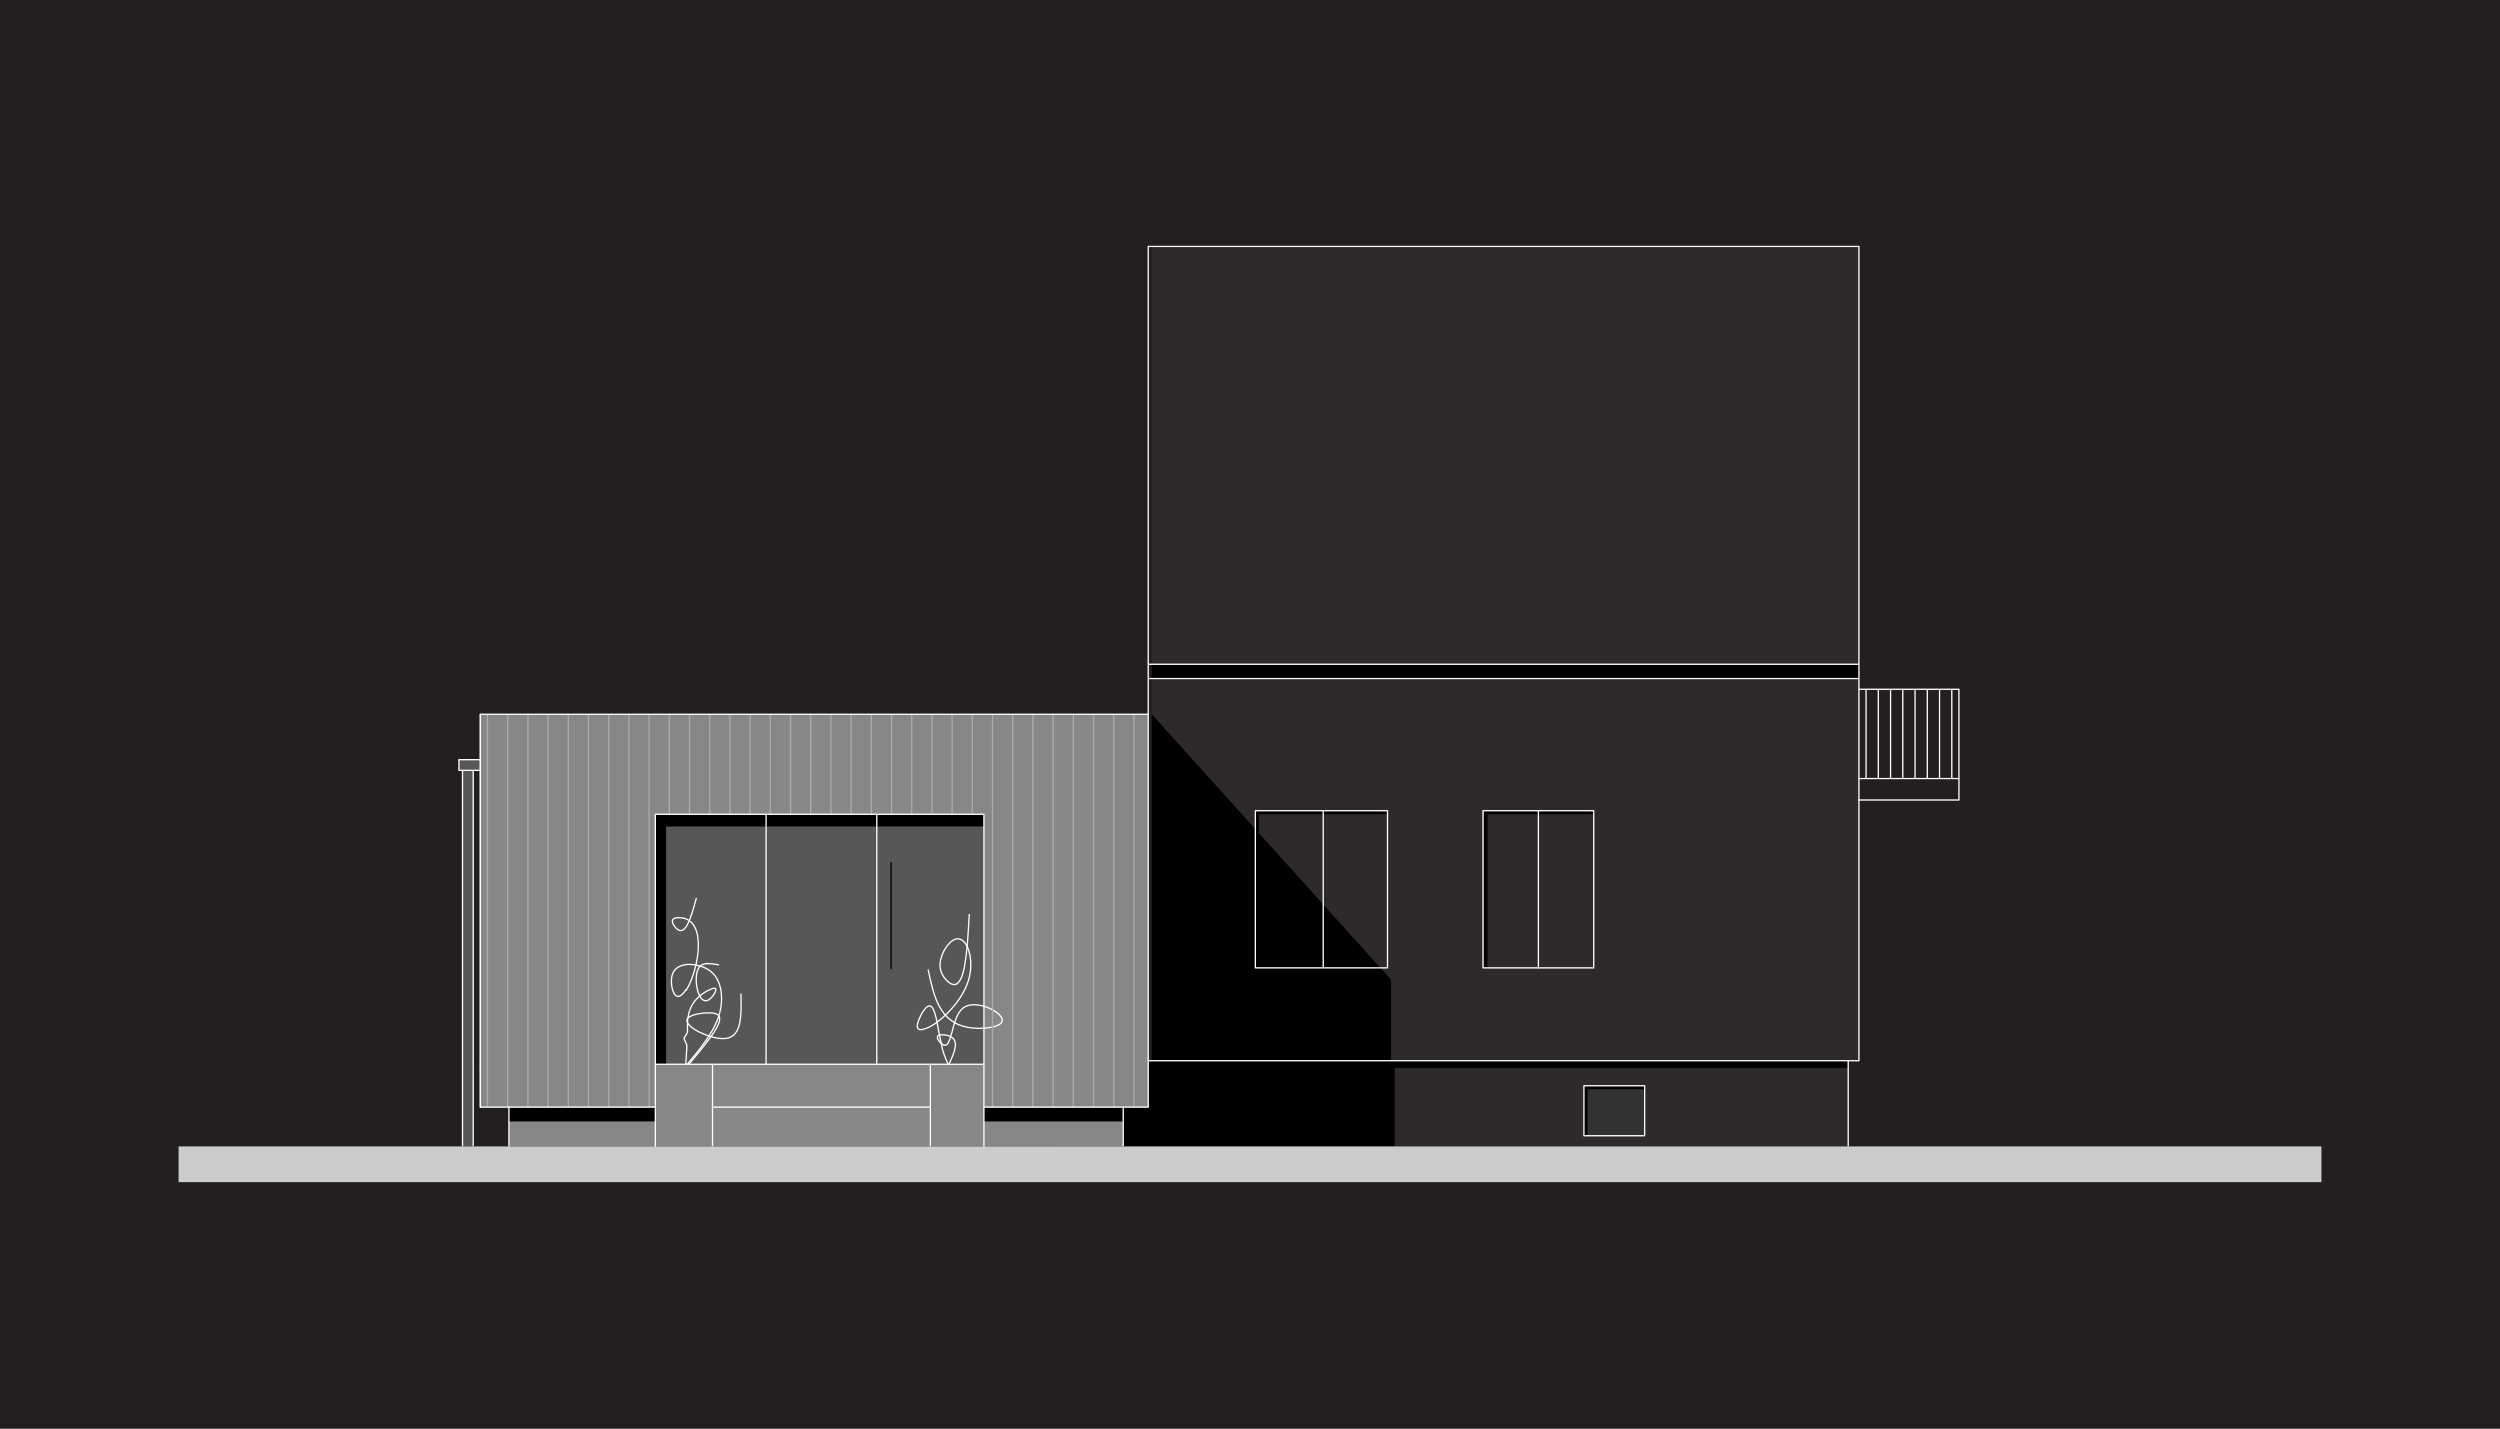 <?xml version="1.0" encoding="UTF-8"?>
<svg width="700px" height="400px" viewBox="0 0 700 400" version="1.1" xmlns="http://www.w3.org/2000/svg" xmlns:xlink="http://www.w3.org/1999/xlink">
    <rect x="0" y="0" width="700" height="400" fill="#808080" stroke="none"/>
    <title>Wohncontainer-aus-Holz-Ansicht-West</title>
    <defs>
        <rect id="path-1" x="0" y="0" width="700" height="400"></rect>
    </defs>
    <g id="Projekte-Img" stroke="none" stroke-width="1" fill="none" fill-rule="evenodd">
        <g id="Zampini-XL" transform="translate(-50, -65)">
            <g id="Wohncontainer-aus-Holz-Ansicht-West" transform="translate(50, 65)">
                <mask id="mask-2" fill="white">
                    <use xlink:href="#path-1"></use>
                </mask>
                <use id="Mask" fill="#221E21" xlink:href="#path-1"></use>
                <g id="Group-111" mask="url(#mask-2)">
                    <g transform="translate(50, 69)">
                        <g id="Group-4" stroke="none" stroke-width="1" fill="none" fill-rule="evenodd" transform="translate(78.5, 143.7)">
                            <polygon id="Path-5" fill="#575757" points="6 0 0 5.65782143e-13 0 2.99 1 3 1 108.3 4 108.3 4 2.99 6 3"></polygon>
                            <line x1="1" y1="2.99" x2="1" y2="108.3" id="Stroke-2748" stroke="#FFFFFF" stroke-width="0.368" stroke-linejoin="round"></line>
                            <line x1="4" y1="2.99" x2="4" y2="108.3" id="Stroke-2749" stroke="#FFFFFF" stroke-width="0.368" stroke-linejoin="round"></line>
                            <polyline id="Stroke-2736" stroke="#FFFFFF" stroke-width="0.368" stroke-linejoin="round" points="6 8.40161274e-14 1.36440859e-12 0 1.36440859e-12 3 6 3"></polyline>
                        </g>
                        <polygon id="Fill-1" stroke="none" fill="#2D292C" fill-rule="evenodd" points="470.5 228 470.5 0 272.5 0 272.5 241 264.5 241 264.5 252 467.5 252 467.5 228"></polygon>
                        <polygon id="Fill-2" stroke="none" fill="#4D4D4D" fill-rule="evenodd" points="393.5 249 410.5 249 410.5 235 393.5 235"></polygon>
                        <polygon id="Fill-3" stroke="none" fill="#000000" fill-rule="evenodd" points="92.5 245 133.5 245 133.5 241 92.5 241"></polygon>
                        <polygon id="Fill-5" stroke="none" fill="#2D292C" fill-rule="evenodd" points="301.5 202 338.5 202 338.5 158 301.5 158"></polygon>
                        <polygon id="Fill-6" stroke="none" fill="#323232" fill-rule="evenodd" points="393.5 249 410.5 249 410.5 235 393.5 235"></polygon>
                        <g id="Group-15" stroke="none" stroke-width="1" fill="none" fill-rule="evenodd" transform="translate(225.5, 117)">
                            <polygon id="Fill-7" fill="#000000" points="77 42 113 42 113 41 77 41"></polygon>
                            <path d="M11.339,124 L-2.84217094e-14,112.661 L-2.84217094e-14,124 L11.339,124 Z M-2.84217094e-14,135 L21.377,135 L14.377,128 L-2.84217094e-14,128 L-2.84217094e-14,128.07 L-2.84217094e-14,135 Z" id="Fill-9" fill="#000000"></path>
                            <polygon id="Fill-11" fill="#000000" points="47 4 245 4 245 0 47 0"></polygon>
                            <polygon id="Fill-13" fill="#000000" points="77 41 76 41 76 46.168 77 47.278"></polygon>
                        </g>
                        <polygon id="Fill-16" stroke="none" fill="#575757" fill-rule="evenodd" points="133.5 229 225.5 229 225.5 159 133.5 159"></polygon>
                        <g id="Group-23" stroke="none" stroke-width="1" fill="none" fill-rule="evenodd" transform="translate(133.5, 159)">
                            <polygon id="Fill-17" fill="#000000" points="3 70 3 3.404 92 3.404 92 0 3 0 0 0 0 70"></polygon>
                            <polygon id="Fill-19" fill="#000000" points="260 90 261 90 261 77 260 77"></polygon>
                            <polygon id="Fill-21" fill="#000000" points="260 77 277 77 277 76 260 76"></polygon>
                        </g>
                        <path d="M264.5,241 L271.5,241 L271.5,131 L84.5,131 L84.5,241 L92.5,241 L92.5,252 L264.5,252 L264.5,241 Z M133.5,229 L225.5,229 L225.5,159 L133.5,159 L133.5,229 Z" id="Fill-24" stroke="none" fill="#878787" fill-rule="evenodd"></path>
                        <polygon id="Fill-25" stroke="none" fill="#000000" fill-rule="evenodd" points="365.5 158 365.5 202 366.5 202 366.5 159 396.5 159 396.5 158"></polygon>
                        <line x1="472.5" y1="149" x2="472.5" y2="124" id="Stroke-27" stroke="#FFFFFF" stroke-width="0.368" fill="none" stroke-linejoin="round"></line>
                        <line x1="475.929" y1="149" x2="475.929" y2="124" id="Stroke-28" stroke="#FFFFFF" stroke-width="0.368" fill="none" stroke-linejoin="round"></line>
                        <line x1="479.357" y1="149" x2="479.357" y2="124" id="Stroke-29" stroke="#FFFFFF" stroke-width="0.368" fill="none" stroke-linejoin="round"></line>
                        <line x1="482.786" y1="149" x2="482.786" y2="124" id="Stroke-30" stroke="#FFFFFF" stroke-width="0.368" fill="none" stroke-linejoin="round"></line>
                        <line x1="486.214" y1="149" x2="486.214" y2="124" id="Stroke-31" stroke="#FFFFFF" stroke-width="0.368" fill="none" stroke-linejoin="round"></line>
                        <line x1="489.643" y1="149" x2="489.643" y2="124" id="Stroke-32" stroke="#FFFFFF" stroke-width="0.368" fill="none" stroke-linejoin="round"></line>
                        <line x1="493.071" y1="149" x2="493.071" y2="124" id="Stroke-33" stroke="#FFFFFF" stroke-width="0.368" fill="none" stroke-linejoin="round"></line>
                        <line x1="496.5" y1="149" x2="496.5" y2="124" id="Stroke-34" stroke="#FFFFFF" stroke-width="0.368" fill="none" stroke-linejoin="round"></line>
                        <polyline id="Stroke-35" stroke="#FFFFFF" stroke-width="0.368" fill="none" stroke-linecap="round" stroke-linejoin="round" points="470.5 155 498.5 155 498.5 124 470.5 124"></polyline>
                        <line x1="498.5" y1="149" x2="470.5" y2="149" id="Stroke-36" stroke="#FFFFFF" stroke-width="0.368" fill="none" stroke-linecap="round" stroke-linejoin="round"></line>
                        <path d="M271.5,121 L470.5,121 M470.5,117 L271.5,117" id="Stroke-37" stroke="#FFFFFF" stroke-width="0.368" fill="none" stroke-linejoin="round"></path>
                        <line x1="84.5" y1="241" x2="84.5" y2="229" id="Stroke-38" stroke="#FFFFFF" stroke-width="0.368" fill="none" stroke-linecap="round" stroke-linejoin="round"></line>
                        <line x1="149.5" y1="252" x2="149.5" y2="229" id="Stroke-39" stroke="#FFFFFF" stroke-width="0.368" fill="none" stroke-linejoin="round"></line>
                        <line x1="210.5" y1="229" x2="210.5" y2="229" id="Stroke-40" stroke="#FFFFFF" stroke-width="0.368" fill="none" stroke-linecap="round" stroke-linejoin="round"></line>
                        <polyline id="Stroke-41" stroke="#FFFFFF" stroke-width="0.368" fill="none" stroke-linecap="round" stroke-linejoin="round" points="84.5 229 84.5 158.306 84.5 131"></polyline>
                        <g id="Group-46" stroke="none" stroke-width="1" fill="none" fill-rule="evenodd" transform="translate(264.5, 131)">
                            <polygon id="Fill-42" fill="#000000" points="8 0 8 97 75 97 75 74.32"></polygon>
                            <polygon id="Fill-44" fill="#000000" points="203 97 7 97 7 110 0.113 110 0 121 76 121 76 99 203 99"></polygon>
                        </g>
                        <line x1="210.5" y1="229" x2="210.5" y2="252" id="Stroke-47" stroke="#FFFFFF" stroke-width="0.368" fill="none" stroke-linejoin="round"></line>
                        <polyline id="Stroke-48" stroke="#FFFFFF" stroke-width="0.368" fill="none" stroke-linecap="round" stroke-linejoin="round" points="215.706 229 216.222 227.865 216.749 226.617 217.173 225.42 217.441 224.302 217.5 223.779 217.502 223.286 217.438 222.826 217.304 222.401 217.091 222.015 216.795 221.671 216.408 221.372 215.923 221.122 214.884 220.818 213.79 220.715 213.302 220.754 212.896 220.861 212.603 221.041 212.456 221.3 212.52 221.78 212.822 222.335 213.263 222.875 213.744 223.314 214.269 223.615 214.72 223.666 215.107 223.493 215.442 223.124 216.001 221.905 216.49 220.228 217.002 218.311 217.628 216.371 218.013 215.461 218.461 214.626 218.985 213.896 219.594 213.295 220.29 212.85 221.066 212.547 221.903 212.375 222.785 212.322 223.694 212.376 224.614 212.525 225.528 212.757 226.417 213.059 227.266 213.421 228.056 213.829 228.771 214.271 229.393 214.737 229.906 215.213 230.291 215.687 230.533 216.148 230.614 216.584 230.614 216.742 230.545 217.089 230.354 217.407 230.052 217.697 229.649 217.957 228.587 218.389 227.251 218.698 225.728 218.881 224.103 218.935 222.461 218.855 220.889 218.638 219.481 218.291 218.212 217.817 217.074 217.224 216.057 216.522 215.151 215.718 214.348 214.82 213.638 213.839 213.011 212.781 212.46 211.655 211.973 210.471 211.542 209.235 211.158 207.957 210.492 205.309 209.9 202.592"></polyline>
                        <polyline id="Stroke-49" stroke="#FFFFFF" stroke-width="0.368" fill="none" stroke-linecap="round" stroke-linejoin="round" points="215.503 229 215.17 228.288 214.709 227.227 214.272 226.063 213.872 224.742 213.009 220.605 212.205 216.375 211.742 214.629 211.196 213.344 210.881 212.925 210.532 212.683 210.147 212.636 209.719 212.806 209.292 213.16 208.846 213.671 208.401 214.301 207.976 215.011 207.266 216.506 206.87 217.84 206.833 218.254 206.865 218.597 206.963 218.869 207.122 219.072 207.339 219.21 207.609 219.284 207.929 219.296 208.295 219.248 208.755 219.109 209.609 218.844 210.599 218.367 211.694 217.695 212.863 216.845 214.074 215.835 215.295 214.682 216.497 213.404 217.647 212.017 218.713 210.539 219.665 208.988 220.471 207.381 221.1 205.734 221.411 204.613 221.631 203.493 221.766 202.385 221.821 201.298 221.799 200.245 221.706 199.235 221.546 198.28 221.324 197.389 221.044 196.574 220.712 195.845 220.331 195.213 219.906 194.689 219.443 194.283 218.945 194.006 218.417 193.869 217.865 193.882 217.408 194.006 216.944 194.225 216.48 194.53 216.023 194.914 215.152 195.885 214.383 197.07 213.769 198.404 213.361 199.82 213.25 200.538 213.209 201.252 213.246 201.954 213.367 202.634 213.776 203.746 214.374 204.731 215.077 205.548 215.798 206.16 216.196 206.406 216.572 206.572 216.928 206.66 217.264 206.674 217.58 206.615 217.878 206.485"></polyline>
                        <line x1="380.75" y1="158" x2="380.75" y2="202" id="Stroke-50" stroke="#FFFFFF" stroke-width="0.368" fill="none" stroke-linecap="round" stroke-linejoin="round"></line>
                        <line x1="320.5" y1="158" x2="320.5" y2="202" id="Stroke-51" stroke="#FFFFFF" stroke-width="0.368" fill="none" stroke-linejoin="round"></line>
                        <polygon id="Stroke-52" stroke="#FFFFFF" stroke-width="0.368" fill="none" stroke-linecap="round" stroke-linejoin="round" points="301.5 202 338.5 202 338.5 158 301.5 158"></polygon>
                        <polyline id="Stroke-53" stroke="#FFFFFF" stroke-width="0.368" fill="none" stroke-linecap="round" stroke-linejoin="round" points="217.879 206.486 218.159 206.29 218.423 206.028 218.901 205.321 219.319 204.388 219.682 203.246 219.996 201.919 220.498 198.788 220.868 195.16 221.151 191.201 221.391 187.075"></polyline>
                        <polygon id="Stroke-54" stroke="#FFFFFF" stroke-width="0.368" fill="none" stroke-linecap="round" stroke-linejoin="round" points="393.5 249 410.5 249 410.5 235 393.5 235"></polygon>
                        <polyline id="Stroke-55" stroke="#FFFFFF" stroke-width="0.368" fill="none" stroke-linecap="round" stroke-linejoin="round" points="271.5 228 470.5 228 470.5 121 470.5 0 469.5 0 271.5 0 271.5 131"></polyline>
                        <line x1="467.5" y1="228" x2="467.5" y2="252" id="Stroke-56" stroke="#FFFFFF" stroke-width="0.368" fill="none" stroke-linejoin="round"></line>
                        <line x1="222.25" y1="159" x2="222.25" y2="131" id="Stroke-57" stroke="#ABABAB" stroke-width="0.368" fill="none" stroke-linejoin="round"></line>
                        <line x1="216.594" y1="159" x2="216.594" y2="131" id="Stroke-58" stroke="#ABABAB" stroke-width="0.368" fill="none" stroke-linejoin="round"></line>
                        <line x1="210.938" y1="159" x2="210.938" y2="131" id="Stroke-59" stroke="#ABABAB" stroke-width="0.368" fill="none" stroke-linejoin="round"></line>
                        <line x1="205.281" y1="159" x2="205.281" y2="131" id="Stroke-60" stroke="#ABABAB" stroke-width="0.368" fill="none" stroke-linejoin="round"></line>
                        <line x1="199.625" y1="159" x2="199.625" y2="131" id="Stroke-61" stroke="#ABABAB" stroke-width="0.368" fill="none" stroke-linejoin="round"></line>
                        <line x1="193.969" y1="159" x2="193.969" y2="131" id="Stroke-62" stroke="#ABABAB" stroke-width="0.368" fill="none" stroke-linejoin="round"></line>
                        <line x1="188.312" y1="159" x2="188.312" y2="131" id="Stroke-63" stroke="#ABABAB" stroke-width="0.368" fill="none" stroke-linejoin="round"></line>
                        <line x1="182.656" y1="159" x2="182.656" y2="131" id="Stroke-64" stroke="#ABABAB" stroke-width="0.368" fill="none" stroke-linejoin="round"></line>
                        <line x1="177" y1="159" x2="177" y2="131" id="Stroke-65" stroke="#ABABAB" stroke-width="0.368" fill="none" stroke-linejoin="round"></line>
                        <line x1="171.344" y1="159" x2="171.344" y2="131" id="Stroke-66" stroke="#ABABAB" stroke-width="0.368" fill="none" stroke-linejoin="round"></line>
                        <line x1="165.688" y1="159" x2="165.688" y2="131" id="Stroke-67" stroke="#ABABAB" stroke-width="0.368" fill="none" stroke-linejoin="round"></line>
                        <line x1="160.031" y1="159" x2="160.031" y2="131" id="Stroke-68" stroke="#ABABAB" stroke-width="0.368" fill="none" stroke-linejoin="round"></line>
                        <line x1="154.375" y1="159" x2="154.375" y2="131" id="Stroke-69" stroke="#ABABAB" stroke-width="0.368" fill="none" stroke-linejoin="round"></line>
                        <line x1="148.719" y1="159" x2="148.719" y2="131" id="Stroke-70" stroke="#ABABAB" stroke-width="0.368" fill="none" stroke-linejoin="round"></line>
                        <line x1="143.062" y1="159" x2="143.062" y2="131" id="Stroke-71" stroke="#ABABAB" stroke-width="0.368" fill="none" stroke-linejoin="round"></line>
                        <line x1="137.406" y1="159" x2="137.406" y2="131" id="Stroke-72" stroke="#ABABAB" stroke-width="0.368" fill="none" stroke-linejoin="round"></line>
                        <line x1="126.094" y1="241" x2="126.094" y2="131" id="Stroke-73" stroke="#ABABAB" stroke-width="0.368" fill="none" stroke-linejoin="round"></line>
                        <line x1="120.438" y1="241" x2="120.438" y2="131" id="Stroke-74" stroke="#ABABAB" stroke-width="0.368" fill="none" stroke-linejoin="round"></line>
                        <line x1="114.781" y1="241" x2="114.781" y2="131" id="Stroke-75" stroke="#ABABAB" stroke-width="0.368" fill="none" stroke-linejoin="round"></line>
                        <line x1="109.125" y1="241" x2="109.125" y2="131" id="Stroke-76" stroke="#ABABAB" stroke-width="0.368" fill="none" stroke-linejoin="round"></line>
                        <line x1="103.469" y1="241" x2="103.469" y2="131" id="Stroke-77" stroke="#ABABAB" stroke-width="0.368" fill="none" stroke-linejoin="round"></line>
                        <line x1="97.812" y1="241" x2="97.812" y2="131" id="Stroke-78" stroke="#ABABAB" stroke-width="0.368" fill="none" stroke-linejoin="round"></line>
                        <line x1="92.156" y1="241" x2="92.156" y2="131" id="Stroke-79" stroke="#ABABAB" stroke-width="0.368" fill="none" stroke-linejoin="round"></line>
                        <line x1="86.5" y1="241" x2="86.5" y2="131" id="Stroke-80" stroke="#ABABAB" stroke-width="0.368" fill="none" stroke-linejoin="round"></line>
                        <line x1="131.75" y1="241" x2="131.75" y2="131" id="Stroke-81" stroke="#ABABAB" stroke-width="0.368" fill="none" stroke-linejoin="round"></line>
                        <line x1="267.5" y1="241" x2="267.5" y2="131" id="Stroke-82" stroke="#ABABAB" stroke-width="0.368" fill="none" stroke-linejoin="round"></line>
                        <line x1="261.844" y1="241" x2="261.844" y2="131" id="Stroke-83" stroke="#ABABAB" stroke-width="0.368" fill="none" stroke-linejoin="round"></line>
                        <line x1="256.188" y1="241" x2="256.188" y2="131" id="Stroke-84" stroke="#ABABAB" stroke-width="0.368" fill="none" stroke-linejoin="round"></line>
                        <line x1="250.531" y1="241" x2="250.531" y2="131" id="Stroke-85" stroke="#ABABAB" stroke-width="0.368" fill="none" stroke-linejoin="round"></line>
                        <line x1="244.875" y1="241" x2="244.875" y2="131" id="Stroke-86" stroke="#ABABAB" stroke-width="0.368" fill="none" stroke-linejoin="round"></line>
                        <line x1="239.219" y1="241" x2="239.219" y2="131" id="Stroke-87" stroke="#ABABAB" stroke-width="0.368" fill="none" stroke-linejoin="round"></line>
                        <line x1="233.562" y1="241" x2="233.562" y2="131" id="Stroke-88" stroke="#ABABAB" stroke-width="0.368" fill="none" stroke-linejoin="round"></line>
                        <line x1="227.906" y1="241" x2="227.906" y2="131" id="Stroke-89" stroke="#ABABAB" stroke-width="0.368" fill="none" stroke-linejoin="round"></line>
                        <g id="Group-94" stroke="none" stroke-width="1" fill="none" fill-rule="evenodd" transform="translate(92.5, 241)">
                            <polygon id="Fill-90" fill="#000000" points="133 4 172 4 172 0 133 0"></polygon>
                            <polygon id="Fill-92" fill="#000000" points="0 4 41 4 41 0 0 0"></polygon>
                        </g>
                        <polyline id="Stroke-95" stroke="#FFFFFF" stroke-width="0.368" fill="none" stroke-linecap="round" stroke-linejoin="round" points="142.002 228.945 142.129 227.324 142.246 225.481 142.329 223.634 141.5 221.773 142.5 220.046 142.5 218.317 142.521 216.605 142.814 214.932 143.045 214.115 143.346 213.315 143.724 212.534 144.188 211.775 144.747 211.041 145.411 210.332 146.187 209.653 147.085 209.005 148.117 208.392 149.122 207.925 149.564 207.78 149.937 207.713 150.221 207.737 150.396 207.867 150.446 208.14 150.359 208.523 150.158 208.978 149.865 209.47 149.503 209.962 149.093 210.418 148.659 210.801 148.224 211.075 147.709 211.223 147.229 211.173 146.786 210.944 146.383 210.56 146.024 210.043 145.71 209.413 145.445 208.695 145.233 207.908 145.075 207.077 144.976 206.221 144.938 205.364 144.964 204.528 145.057 203.734 145.22 203.005 145.456 202.362 145.769 201.827 146.222 201.368 146.766 201.058 147.388 200.877 148.075 200.804"></polyline>
                        <polyline id="Stroke-96" stroke="#FFFFFF" stroke-width="0.368" fill="none" stroke-linecap="round" stroke-linejoin="round" points="142.923 228.945 145.844 225.434 148.179 222.467 149.121 221.18 149.911 220.019 150.548 218.98 151.024 218.061 151.344 217.257 151.5 216.566 151.493 215.984 151.32 215.508 150.977 215.134 150.464 214.859 149.779 214.679 148.918 214.592 147.106 214.646 145.168 214.946 144.275 215.185 143.499 215.481 142.887 215.832 142.488 216.237 142.344 216.652 142.399 217.102 142.636 217.576 143.034 218.066 143.572 218.562 144.234 219.055 145 219.536 145.847 219.995 147.715 220.809 149.684 221.424 150.656 221.632 151.595 221.763 152.482 221.805 153.296 221.751 154.077 221.576 154.757 221.285 155.344 220.884 155.843 220.383 156.262 219.788 156.607 219.108 156.883 218.35 157.101 217.522 157.381 215.688 157.5 213.667 157.512 211.522 157.47 209.315"></polyline>
                        <polyline id="Stroke-97" stroke="#FFFFFF" stroke-width="0.368" fill="none" stroke-linecap="round" stroke-linejoin="round" points="148.076 200.804 149.594 200.893 151.216 201.155"></polyline>
                        <polyline id="Stroke-98" stroke="#FFFFFF" stroke-width="0.368" fill="none" stroke-linecap="round" stroke-linejoin="round" points="142.465 228.95 144.48 226.526 146.366 224.134 148.071 221.753 149.539 219.361 150.168 218.156 150.718 216.939 151.181 215.71 151.552 214.466 151.824 213.203 151.989 211.919 152.042 210.612 151.975 209.28 151.864 208.409 151.693 207.539 151.454 206.679 151.137 205.842 150.735 205.038 150.24 204.28 149.643 203.578 148.937 202.943 148.338 202.522 147.683 202.147 146.984 201.822 146.251 201.548 144.721 201.168 143.176 201.027 142.423 201.053 141.698 201.147 141.01 201.312 140.369 201.55 139.786 201.865 139.271 202.258 138.835 202.732 138.487 203.291 138.193 204.077 138.03 204.95 137.986 205.865 138.047 206.781 138.198 207.656 138.426 208.447 138.718 209.113 139.059 209.609 139.384 209.876 139.731 209.995 140.097 209.976 140.478 209.826 140.87 209.554 141.27 209.17 141.673 208.681 142.075 208.097"></polyline>
                        <polyline id="Stroke-99" stroke="#FFFFFF" stroke-width="0.368" fill="none" stroke-linecap="round" stroke-linejoin="round" points="142.11 208.32 142.899 206.9 143.639 205.201 144.301 203.292 144.852 201.244 145.262 199.125 145.5 197.004 145.535 194.951 145.336 193.034 145.139 192.149 144.872 191.323 144.531 190.567 144.112 189.888 143.611 189.295 143.024 188.797 142.348 188.402 141.579 188.12 140.528 187.94 139.508 187.964 139.064 188.06 138.695 188.216 138.422 188.433 138.268 188.716 138.286 189.272 138.552 189.902 138.973 190.519 139.46 191.034 139.922 191.367 140.36 191.534 140.778 191.545 141.176 191.411 141.555 191.143 141.917 190.752 142.265 190.25 142.598 189.648 143.231 188.187 143.826 186.459 144.397 184.553 144.956 182.557"></polyline>
                        <line x1="92.5" y1="252" x2="92.5" y2="241" id="Stroke-100" stroke="#FFFFFF" stroke-width="0.368" fill="none" stroke-linecap="round" stroke-linejoin="round"></line>
                        <polygon id="Stroke-101" stroke="#FFFFFF" stroke-width="0.368" fill="none" stroke-linecap="round" stroke-linejoin="round" points="365.25 202 396.25 202 396.25 158 365.25 158"></polygon>
                        <line x1="149.5" y1="241" x2="210.5" y2="241" id="Stroke-102" stroke="#FFFFFF" stroke-width="0.368" fill="none" stroke-linecap="round" stroke-linejoin="round"></line>
                        <line x1="133.5" y1="229" x2="225.5" y2="229" id="Stroke-103" stroke="#FFFFFF" stroke-width="0.368" fill="none" stroke-linecap="round" stroke-linejoin="round"></line>
                        <line x1="264.5" y1="252" x2="264.5" y2="241" id="Stroke-104" stroke="#FFFFFF" stroke-width="0.368" fill="none" stroke-linejoin="round"></line>
                        <polyline id="Stroke-105" stroke="#FFFFFF" stroke-width="0.368" fill="none" stroke-linecap="round" stroke-linejoin="round" points="225.5 241 271.5 241 271.5 131 84.5 131 84.5 241 133.5 241"></polyline>
                        <line x1="195.5" y1="159" x2="195.5" y2="229" id="Stroke-106" stroke="#FFFFFF" stroke-width="0.368" fill="none" stroke-linecap="round" stroke-linejoin="round"></line>
                        <line x1="164.5" y1="159" x2="164.5" y2="229" id="Stroke-107" stroke="#FFFFFF" stroke-width="0.368" fill="none" stroke-linecap="round" stroke-linejoin="round"></line>
                        <polyline id="Stroke-108" stroke="#FFFFFF" stroke-width="0.368" fill="none" stroke-linecap="round" stroke-linejoin="round" points="225.5 252 225.5 159 133.5 159 133.5 252"></polyline>
                        <line x1="199.5" y1="172.402" x2="199.5" y2="202.402" id="Stroke-109" stroke="#000000" stroke-width="0.368" fill="none" stroke-linejoin="round"></line>
                        <polygon id="Fill-110" stroke="none" fill="#CCCCCC" fill-rule="evenodd" points="0 262 600 262 600 252 0 252"></polygon>
                    </g>
                </g>
            </g>
        </g>
    </g>
</svg>
